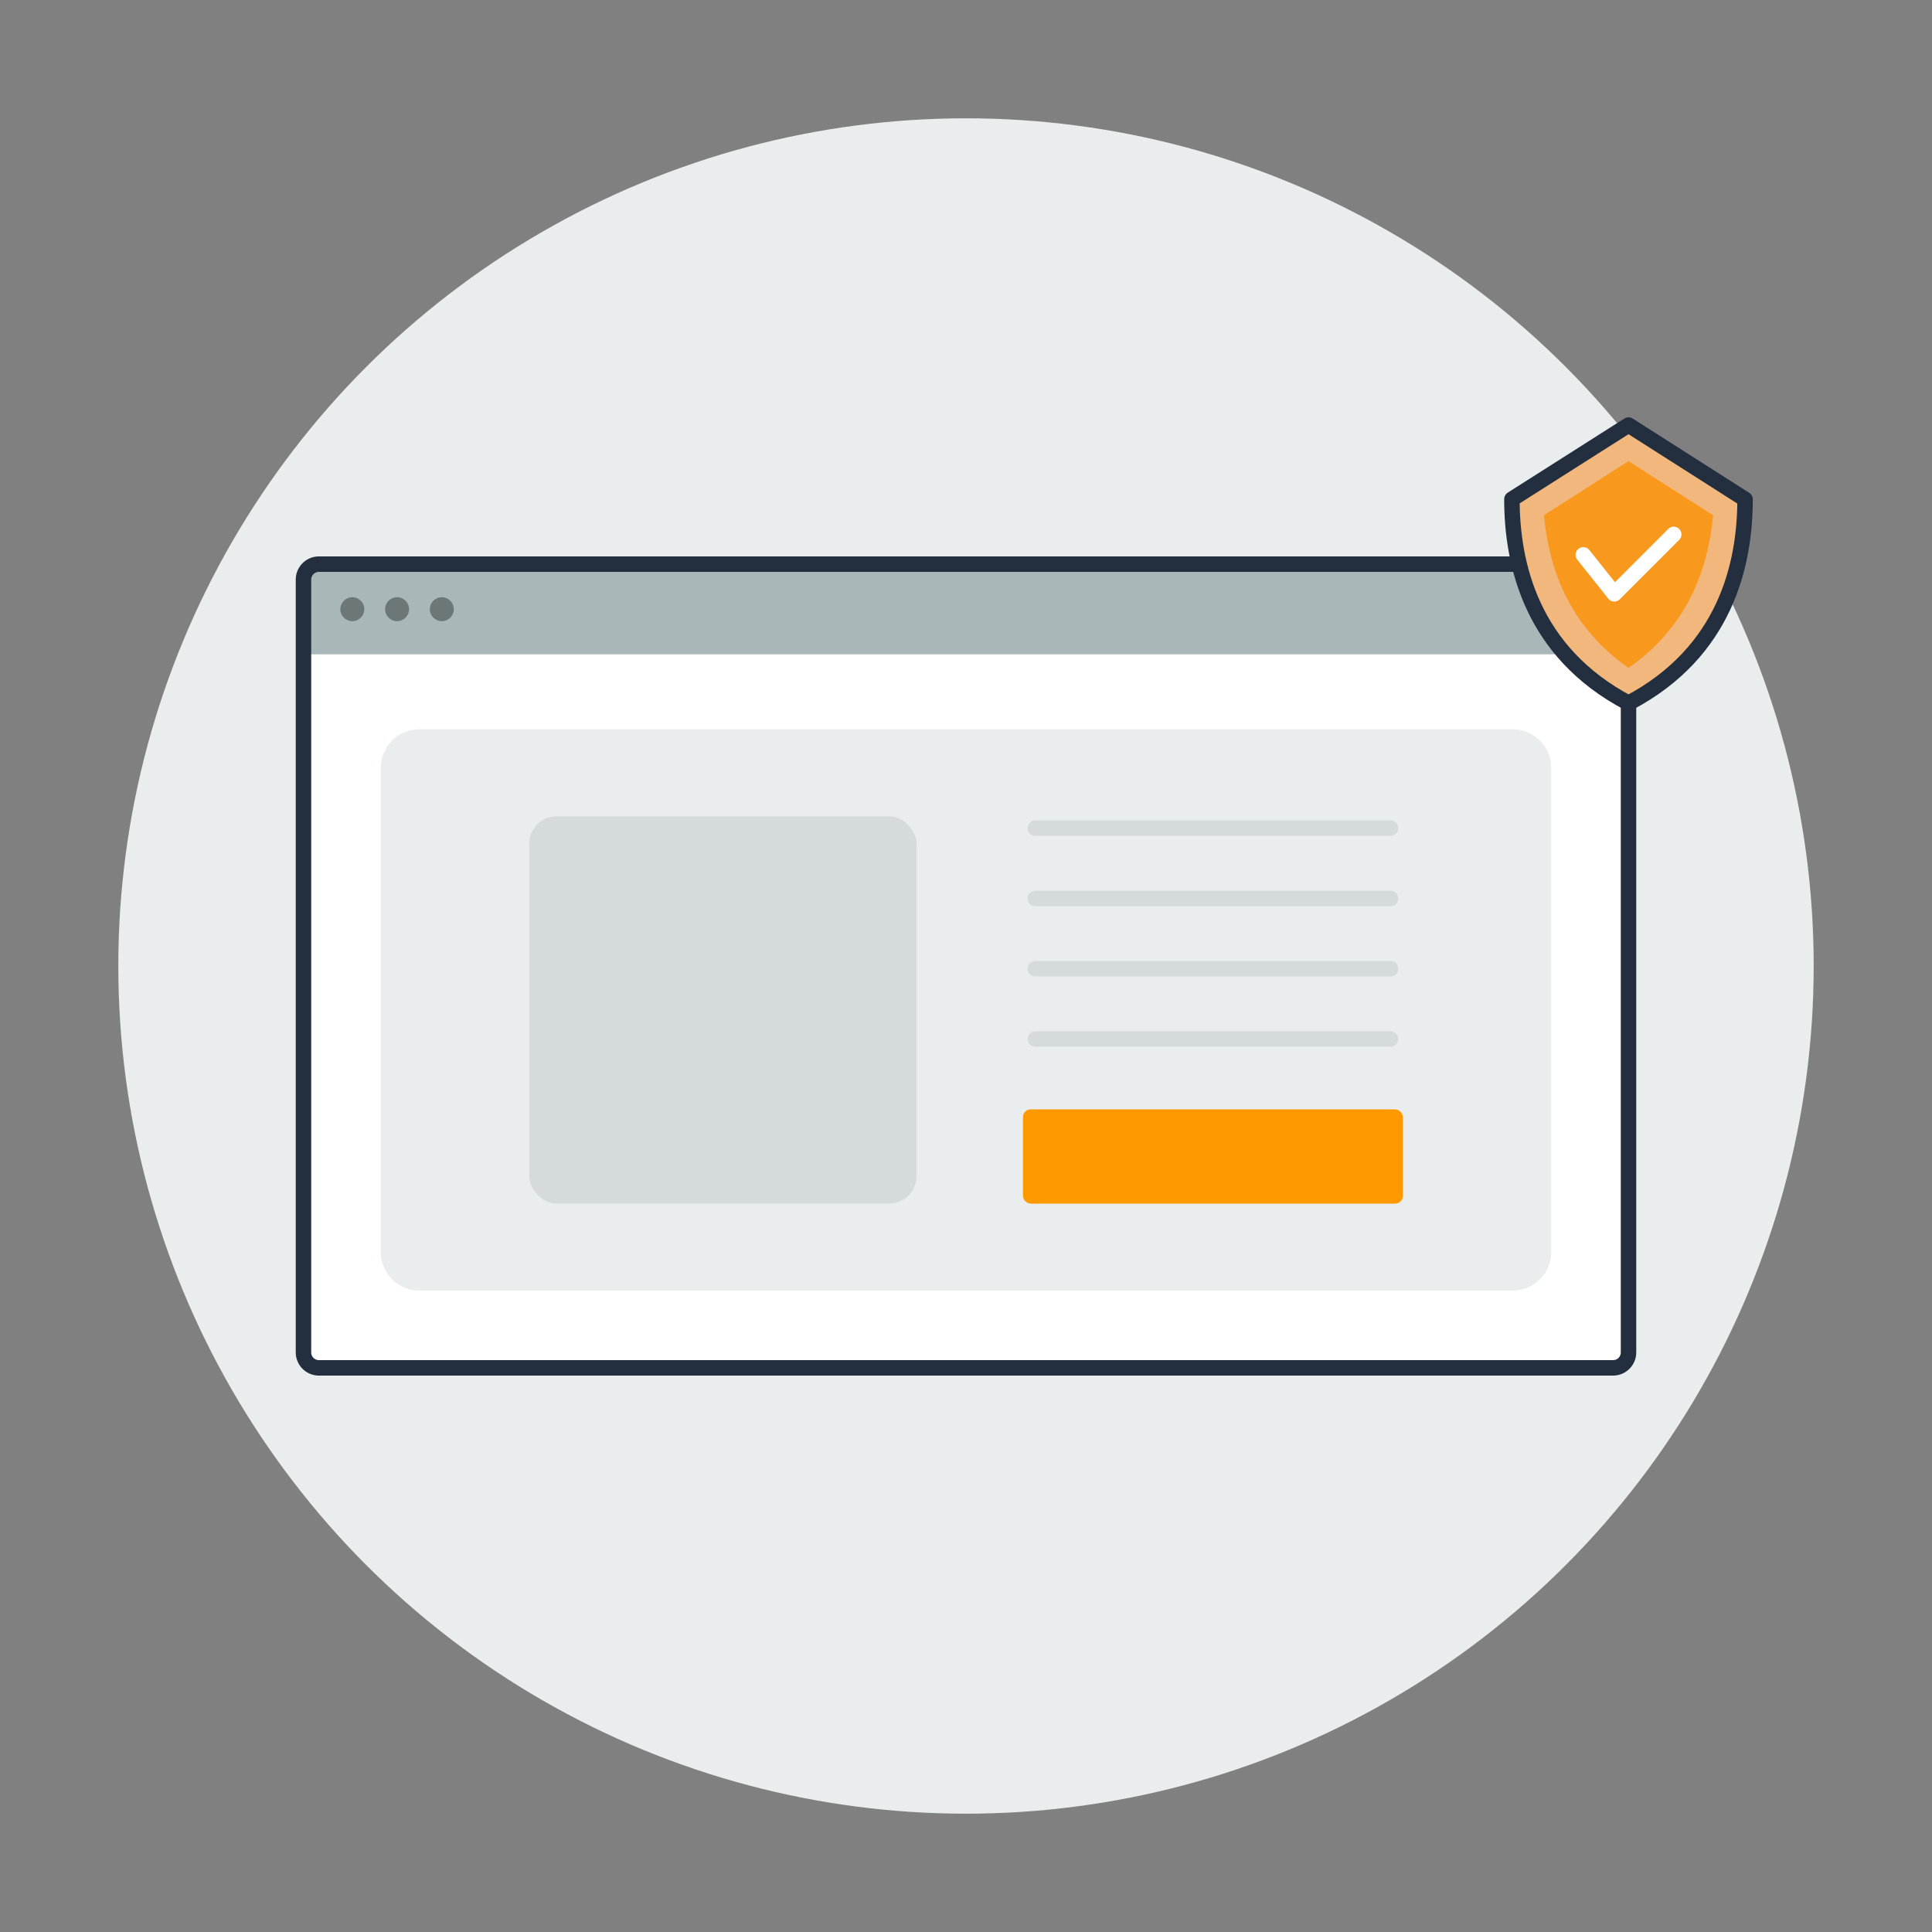 <svg id="Layer_1" data-name="Layer 1" xmlns="http://www.w3.org/2000/svg" viewBox="0 0 250 250"><rect x="0" y="0" width="250" height="250" fill="#808080" stroke="none"/><defs><style>.cls-1{fill:#eaeded;}.cls-2{fill:#fff;}.cls-3{fill:#aab7b8;}.cls-4{fill:#6c7778;}.cls-10,.cls-13,.cls-5,.cls-8,.cls-9{fill:none;}.cls-5,.cls-8{stroke:#232f3e;}.cls-10,.cls-5{stroke-miterlimit:10;}.cls-10,.cls-5,.cls-8,.cls-9{stroke-width:2px;}.cls-6{fill:#f2b77c;}.cls-6,.cls-8,.cls-9{fill-rule:evenodd;}.cls-7{fill:#f8991d;}.cls-10,.cls-8,.cls-9{stroke-linecap:round;}.cls-8,.cls-9{stroke-linejoin:round;}.cls-9{stroke:#fff;}.cls-10{stroke:#d5dbdb;}.cls-11{fill:#f90;}.cls-12{fill:#d5dbdb;}</style></defs><title>Artboard 2 copy 14</title><circle class="cls-1" cx="125" cy="125" r="109.69"/><path class="cls-2" d="M41.27,177H208.73a2,2,0,0,0,2-2V75a2,2,0,0,0-2-2H41.27a2,2,0,0,0-2,2V175A2,2,0,0,0,41.27,177Z"/><path class="cls-3" d="M41.27,73H208.73a2,2,0,0,1,2,2v9.67a0,0,0,0,1,0,0H39.27a0,0,0,0,1,0,0V75A2,2,0,0,1,41.27,73Z"/><circle class="cls-4" cx="45.59" cy="78.83" r="1.55"/><circle class="cls-4" cx="57.17" cy="78.83" r="1.55"/><circle class="cls-4" cx="51.38" cy="78.83" r="1.55"/><path class="cls-5" d="M41.27,177H208.73a2,2,0,0,0,2-2V75a2,2,0,0,0-2-2H41.27a2,2,0,0,0-2,2V175A2,2,0,0,0,41.27,177Z"/><path class="cls-1" d="M195.78,167H54.22a5,5,0,0,1-4.95-5V99.32a5,5,0,0,1,4.95-4.95H195.78a5,5,0,0,1,4.95,4.95v62.73A5,5,0,0,1,195.78,167Z"/><path class="cls-6" d="M225.81,64.61,210.73,55v0l-15.09,9.59c0,8.3,2.47,19.75,15.09,26.4C223.35,84.36,225.81,72.91,225.81,64.61Z"/><path class="cls-7" d="M199.79,66.67c.78,8.62,4.45,15.24,10.94,19.75,6.49-4.51,10.16-11.13,10.94-19.75l-10.94-7Z"/><g id="Badge_03" data-name="Badge 03"><path class="cls-8" d="M225.81,64.61,210.73,55v0l-15.09,9.59c0,8.3,2.47,19.75,15.09,26.4C223.35,84.36,225.81,72.91,225.81,64.61Z"/></g><polyline class="cls-9" points="216.58 69.15 208.89 76.84 204.88 71.8"/><line class="cls-10" x1="133.97" y1="116.26" x2="179.93" y2="116.26"/><line class="cls-10" x1="133.97" y1="107.16" x2="179.93" y2="107.16"/><line class="cls-10" x1="133.97" y1="125.35" x2="179.93" y2="125.35"/><line class="cls-10" x1="133.97" y1="134.45" x2="179.93" y2="134.45"/><rect class="cls-11" x="132.37" y="143.55" width="49.16" height="12.2" rx="1"/><rect class="cls-12" x="68.48" y="105.63" width="50.12" height="50.12" rx="3.55"/><rect class="cls-13" width="250" height="250"/></svg>